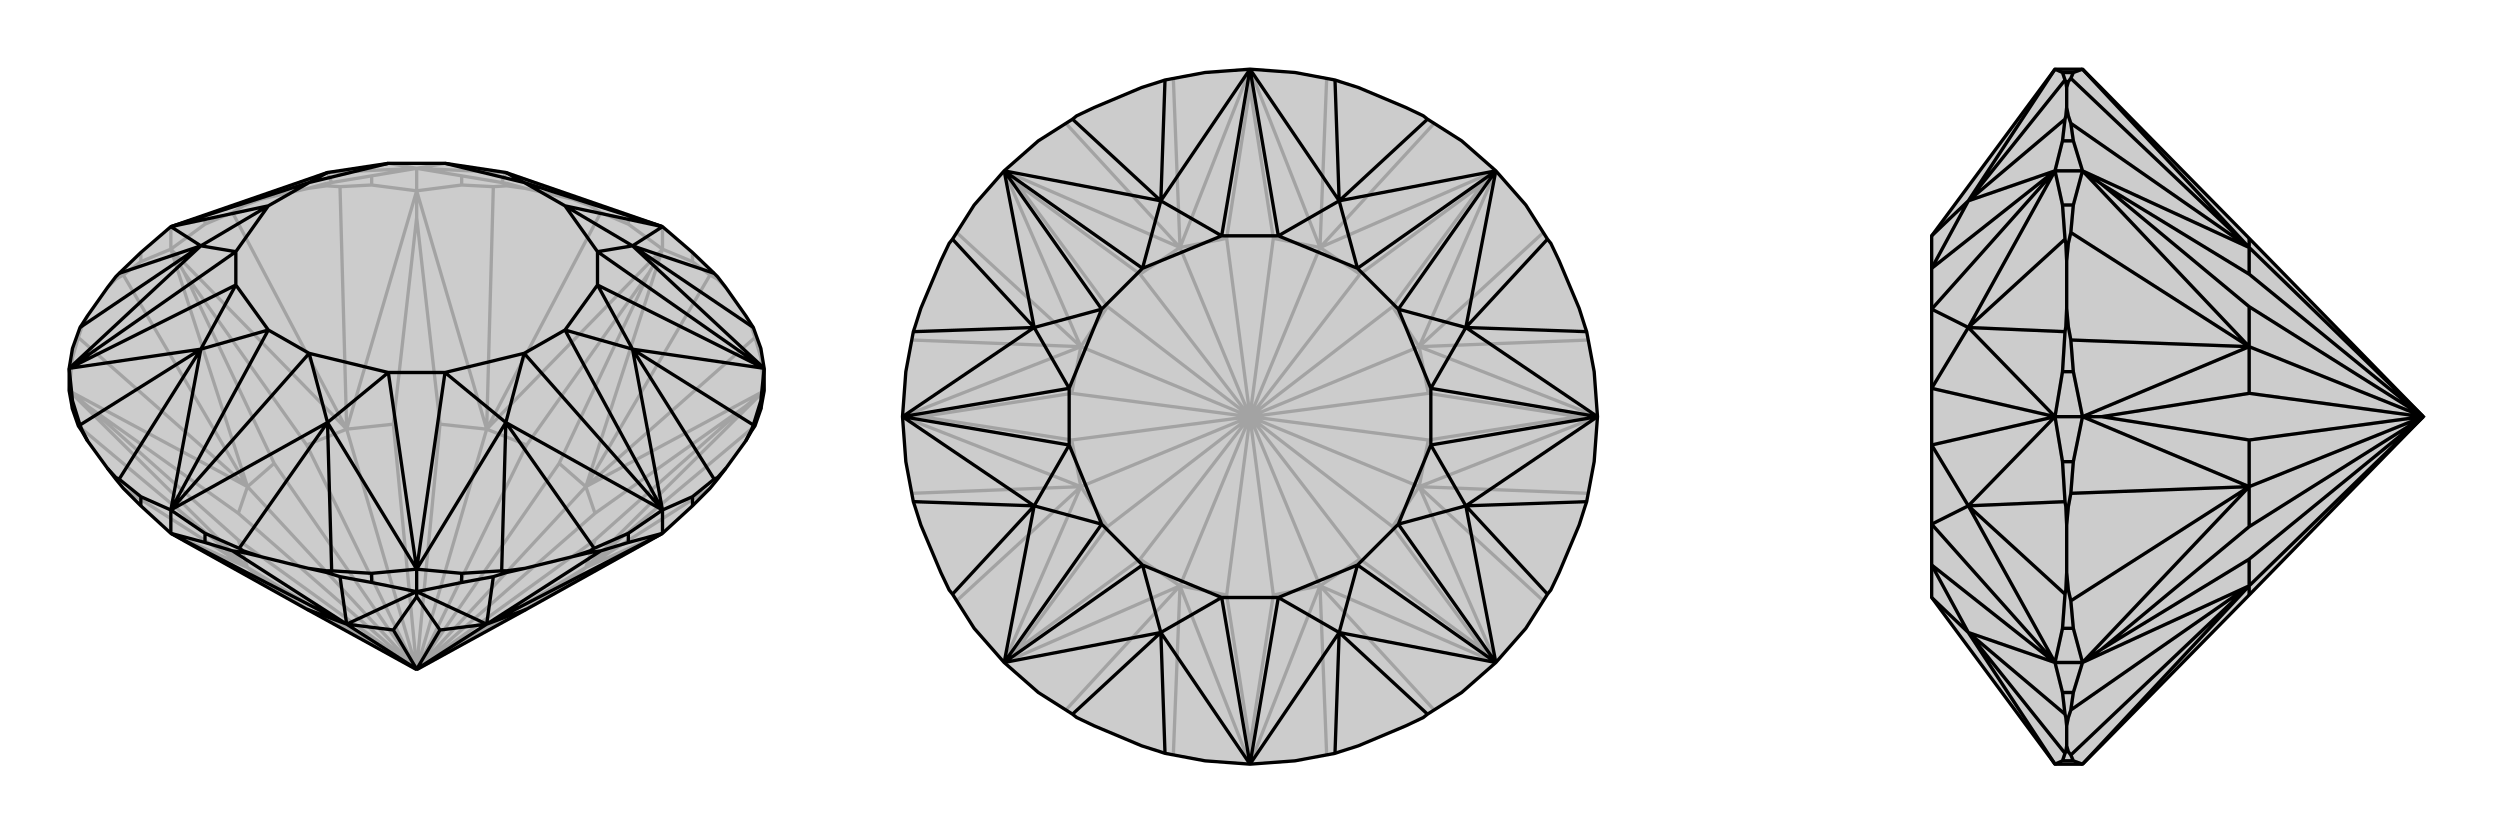 <svg xmlns="http://www.w3.org/2000/svg" viewBox="0 0 3000 1000">
    <g stroke="currentColor" stroke-width="4" fill="none" transform="translate(0 -30)">
        <path fill="currentColor" stroke="none" fill-opacity=".2" d="M148,616L139,605L129,592L105,559L98,547L94,541L87,521L83,499L83,472L87,448L96,423L98,420L105,409L129,375L139,362L143,358L169,333L205,302L393,237L466,226L534,226L607,237L795,302L831,333L857,358L861,362L871,375L895,409L902,420L904,423L913,448L917,472L917,499L913,521L906,541L902,547L895,559L871,592L861,605L852,616L831,637L795,670L779,679L632,761L501,833L500,833L499,833L368,761L221,679L205,670L169,637z" />
<path stroke-opacity=".2" d="M913,459L913,448M902,423L902,420M861,365L861,362M831,344L831,333M795,302L795,329M754,299L754,289M708,277L708,274M608,253L608,250M554,252L554,241M500,232L500,259M446,252L446,241M392,253L392,250M292,277L292,274M246,299L246,289M205,302L205,329M169,344L169,333M139,365L139,362M98,423L98,420M87,459L87,448M913,459L917,499M913,459L906,435M831,344L852,360M831,344L795,329M754,299L795,329M754,299L721,285M554,252L592,254M554,252L500,259M446,252L500,259M446,252L408,254M246,299L279,285M246,299L205,329M169,344L205,329M169,344L148,360M87,459L94,435M87,459L83,499M852,616L703,711M906,541L703,711M902,423L906,435M902,423L895,409M861,365L871,375M861,365L852,360M906,435L703,614M852,360L703,614M708,277L721,285M708,277L687,269M608,253L630,256M608,253L592,254M721,285L584,545M592,254L584,545M392,253L408,254M392,253L370,256M292,277L313,269M292,277L279,285M408,254L416,545M279,285L416,545M139,365L148,360M139,365L129,375M98,423L105,409M98,423L94,435M148,360L297,614M94,435L297,614M148,616L297,711M94,541L297,711M754,289L795,302M754,289L713,275M246,289L287,275M246,289L205,302M446,241L500,232M446,241L398,249M554,241L602,249M554,241L500,232M500,232L393,237M500,232L466,226M500,232L607,237M500,232L534,226M392,250L398,249M392,250L370,256M292,274L313,269M292,274L287,275M370,256L313,269M287,275L393,237M398,249L393,237M708,274L713,275M708,274L687,269M608,250L630,256M608,250L602,249M687,269L630,256M713,275L607,237M602,249L607,237M297,711L205,670M221,679L329,738M703,711L795,670M779,679L671,738M703,711L917,499M894,518L714,678M703,614L917,499M894,518L714,646M917,499L894,518M703,614L795,329M779,357L671,586M584,545L795,329M779,357L632,564M795,329L779,357M584,545L500,259M500,291L528,539M416,545L500,259M500,291L472,539M500,259L500,291M416,545L205,329M221,357L368,564M297,614L205,329M221,357L329,586M205,329L221,357M297,614L83,499M106,518L286,646M297,711L83,499M106,518L286,678M83,499L106,518M329,738L499,833M297,711L329,738M671,738L501,833M703,711L671,738M714,678L501,832M703,711L714,678M703,711L500,833M714,646L501,832M703,614L714,646M500,833L501,832M671,586L501,832M703,614L671,586M703,614L500,833M632,564L501,832M584,545L632,564M500,833L501,832M528,539L500,832M584,545L528,539M584,545L500,833M472,539L500,832M416,545L472,539M500,833L500,832M368,564L499,832M416,545L368,564M416,545L500,833M329,586L499,832M297,614L329,586M500,833L499,832M286,646L499,832M297,614L286,646M297,614L500,833M286,678L499,832M297,711L286,678M297,711L500,833M500,833L499,832" />
<path d="M148,616L139,605L129,592L105,559L98,547L94,541L87,521L83,499L83,472L87,448L96,423L98,420L105,409L129,375L139,362L143,358L169,333L205,302L393,237L466,226L534,226L607,237L795,302L831,333L857,358L861,362L871,375L895,409L902,420L904,423L913,448L917,472L917,499L913,521L906,541L902,547L895,559L871,592L861,605L852,616L831,637L795,670L779,679L632,761L501,833L500,833L499,833L368,761L221,679L205,670L169,637z" />
<path d="M246,681L246,670M292,693L292,691M392,717L392,715M446,729L446,718M500,713L500,740M554,729L554,718M608,717L608,715M708,693L708,691M754,681L754,670M795,642L795,670M831,637L831,626M861,605L861,603M902,547L902,545M913,521L913,511M87,521L87,511M98,547L98,545M139,605L139,603M205,642L205,670M169,637L169,626M246,681L205,670M246,681L279,691M446,729L408,722M446,729L500,740M554,729L500,740M554,729L592,722M754,681L721,691M754,681L795,670M292,693L279,691M292,693L313,698M392,717L370,712M392,717L408,722M279,691L416,779M408,722L416,779M608,717L592,722M608,717L630,712M708,693L687,698M708,693L721,691M592,722L584,779M721,691L584,779M913,511L904,540M913,511L917,472M831,626L795,642M831,626L857,605M754,670L713,688M754,670L795,642M554,718L500,713M554,718L602,715M446,718L398,715M446,718L500,713M246,670L205,642M246,670L287,688M169,626L143,605M169,626L205,642M87,511L83,472M87,511L96,540M795,302L629,249M795,302L759,325M795,302L678,277M917,472L759,325M917,472L717,332M917,472L759,449M917,472L717,372M795,642L759,449M795,642L678,426M795,642L607,537M795,642L629,454M500,713L607,537M500,713L534,477M500,713L393,537M500,713L466,477M205,642L393,537M205,642L371,454M205,642L241,449M205,642L322,426M83,472L241,449M83,472L283,372M83,472L241,325M83,472L283,332M205,302L241,325M205,302L322,277M205,302L371,249M857,358L759,325M904,423L759,325M861,603L857,605M861,603L871,592M902,545L895,559M902,545L904,540M904,540L759,449M857,605L759,449M608,715L602,715M608,715L630,712M708,691L687,698M708,691L713,688M630,712L687,698M713,688L607,537M602,715L607,537M292,691L287,688M292,691L313,698M392,715L370,712M392,715L398,715M313,698L370,712M398,715L393,537M287,688L393,537M98,545L96,540M98,545L105,559M139,603L129,592M139,603L143,605M143,605L241,449M96,540L241,449M96,423L241,325M143,358L241,325M759,325L678,277M759,325L717,332M759,449L717,372M759,449L678,426M607,537L629,454M607,537L534,477M393,537L466,477M393,537L371,454M241,449L322,426M241,449L283,372M241,325L283,332M241,325L322,277M393,237L371,249M607,237L629,249M678,277L629,249M717,332L717,372M678,426L629,454M534,477L466,477M371,454L322,426M283,372L283,332M322,277L371,249M678,277L717,332M717,372L678,426M629,454L534,477M466,477L371,454M322,426L283,372M283,332L322,277M371,249L466,226M629,249L534,226M416,779L205,670M416,779L500,740M500,746L472,786M584,779L500,740M500,746L528,786M500,740L500,746M584,779L795,670M416,779L368,761M472,786L500,833M416,779L472,786M416,779L500,833M528,786L500,833M584,779L528,786M500,833L500,833M584,779L632,761M584,779L500,833" />
    </g>
    <g stroke="currentColor" stroke-width="4" fill="none" transform="translate(1000 0)">
        <path fill="currentColor" stroke="none" fill-opacity=".2" d="M500,83L554,87L602,96L608,98L630,105L687,129L708,139L713,143L754,169L795,205L831,246L857,287L861,292L871,313L895,370L902,392L904,398L913,446L917,500L913,554L904,602L902,608L895,630L871,687L861,708L857,713L831,754L795,795L754,831L713,857L708,861L687,871L630,895L608,902L602,904L554,913L500,917L446,913L398,904L392,902L370,895L313,871L292,861L287,857L246,831L205,795L169,754L143,713L139,708L129,687L105,630L98,608L96,602L87,554L83,500L87,446L96,398L98,392L105,370L129,313L139,292L143,287L169,246L205,205L246,169L287,143L292,139L313,129L370,105L392,98L398,96L446,87z" />
<path stroke-opacity=".2" d="M592,906L584,703M721,852L584,703M852,721L703,584M906,592L703,584M906,408L703,416M852,279L703,416M721,148L584,297M592,94L584,297M408,94L416,297M279,148L416,297M148,279L297,416M94,408L297,416M94,592L297,584M148,721L297,584M408,906L416,703M279,852L416,703M416,703L500,917M500,894L472,714M584,703L500,917M500,894L528,714M500,917L500,894M584,703L795,795M779,779L632,671M703,584L795,795M779,779L671,632M795,795L779,779M703,584L917,500M894,500L714,528M703,416L917,500M894,500L714,472M917,500L894,500M703,416L795,205M779,221L671,368M584,297L795,205M779,221L632,329M795,205L779,221M584,297L500,83M500,106L528,286M416,297L500,83M500,106L472,286M500,83L500,106M416,297L205,205M221,221L368,329M297,416L205,205M221,221L329,368M205,205L221,221M297,416L83,500M106,500L286,472M297,584L83,500M106,500L286,528M83,500L106,500M297,584L205,795M221,779L329,632M416,703L205,795M221,779L368,671M205,795L221,779M472,714L500,501M416,703L472,714M528,714L500,501M584,703L528,714M500,501L500,500M632,671L501,501M584,703L632,671M584,703L500,500M671,632L501,501M703,584L671,632M501,501L500,500M714,528L501,500M703,584L714,528M703,584L500,500M714,472L501,500M703,416L714,472M500,500L501,500M671,368L501,499M703,416L671,368M703,416L500,500M632,329L501,499M584,297L632,329M500,500L501,499M528,286L500,499M584,297L528,286M584,297L500,500M472,286L500,499M416,297L472,286M500,500L500,499M368,329L499,499M416,297L368,329M416,297L500,500M329,368L499,499M297,416L329,368M500,500L499,499M286,472L499,500M297,416L286,472M297,416L500,500M286,528L499,500M297,584L286,528M500,500L499,500M329,632L499,501M297,584L329,632M297,584L500,500M368,671L499,501M416,703L368,671M416,703L500,500M500,500L499,501" />
<path d="M500,83L554,87L602,96L608,98L630,105L687,129L708,139L713,143L754,169L795,205L831,246L857,287L861,292L871,313L895,370L902,392L904,398L913,446L917,500L913,554L904,602L902,608L895,630L871,687L861,708L857,713L831,754L795,795L754,831L713,857L708,861L687,871L630,895L608,902L602,904L554,913L500,917L446,913L398,904L392,902L370,895L313,871L292,861L287,857L246,831L205,795L169,754L143,713L139,708L129,687L105,630L98,608L96,602L87,554L83,500L87,446L96,398L98,392L105,370L129,313L139,292L143,287L169,246L205,205L246,169L287,143L292,139L313,129L370,105L392,98L398,96L446,87z" />
<path d="M500,83L393,241M500,83L466,283M500,83L607,241M500,83L534,283M795,205L607,241M795,205L629,322M795,205L759,393M795,205L678,371M917,500L759,393M917,500L717,466M917,500L759,607M917,500L717,534M795,795L759,607M795,795L678,629M795,795L607,759M795,795L629,678M500,917L607,759M500,917L534,717M500,917L393,759M500,917L466,717M205,795L393,759M205,795L371,678M205,795L241,607M205,795L322,629M83,500L241,607M83,500L283,534M83,500L241,393M83,500L283,466M205,205L241,393M205,205L322,371M205,205L393,241M205,205L371,322M602,96L607,241M713,143L607,241M857,287L759,393M904,398L759,393M904,602L759,607M857,713L759,607M713,857L607,759M602,904L607,759M398,904L393,759M287,857L393,759M143,713L241,607M96,602L241,607M96,398L241,393M143,287L241,393M398,96L393,241M287,143L393,241M607,241L534,283M607,241L629,322M759,393L678,371M759,393L717,466M759,607L717,534M759,607L678,629M607,759L629,678M607,759L534,717M393,759L466,717M393,759L371,678M241,607L322,629M241,607L283,534M241,393L283,466M241,393L322,371M393,241L466,283M393,241L371,322M534,283L466,283M629,322L678,371M717,466L717,534M678,629L629,678M534,717L466,717M371,678L322,629M283,534L283,466M322,371L371,322M534,283L629,322M678,371L717,466M717,534L678,629M629,678L534,717M466,717L371,678M322,629L283,534M283,466L322,371M466,283L371,322" />
    </g>
    <g stroke="currentColor" stroke-width="4" fill="none" transform="translate(2000 0)">
        <path fill="currentColor" stroke="none" fill-opacity=".2" d="M318,283L318,322L318,371L318,466L318,534L318,629L318,678L318,717L466,917L499,917L522,894L699,714L907,501L908,500L907,499L699,286L522,106L499,83L466,83z" />
<path stroke-opacity=".2" d="M488,87L475,87M482,98L479,98M482,139L479,139M488,169L475,169M466,205L499,205M488,246L475,246M482,292L479,292M482,392L479,392M488,446L475,446M466,500L499,500M488,554L475,554M482,608L479,608M482,708L479,708M488,754L475,754M466,795L499,795M488,831L475,831M482,861L479,861M482,902L479,902M488,913L475,913M488,913L485,906M488,913L499,917M488,87L499,83M488,87L485,94M488,169L485,148M488,169L499,205M488,246L499,205M488,246L485,279M488,446L485,408M488,446L499,500M488,554L499,500M488,554L485,592M488,754L485,721M488,754L499,795M488,831L499,795M488,831L485,852M482,98L485,94M482,98L480,105M482,139L480,129M482,139L485,148M485,94L699,297M485,148L699,297M482,292L485,279M482,292L480,313M482,392L480,370M482,392L485,408M485,279L699,416M485,408L699,416M482,608L485,592M482,608L480,630M482,708L480,687M482,708L485,721M485,592L699,584M485,721L699,584M482,861L485,852M482,861L480,871M482,902L480,895M482,902L485,906M485,906L699,703M485,852L699,703M475,87L466,83M475,87L478,96M475,913L478,904M475,913L466,917M475,831L466,795M475,831L478,857M475,754L478,713M475,754L466,795M475,554L466,500M475,554L478,602M475,446L478,398M475,446L466,500M475,246L466,205M475,246L478,287M475,169L478,143M475,169L466,205M466,83L362,241M466,917L362,759M466,795L362,759M466,795L318,678M466,795L362,607M466,795L318,629M466,500L362,607M466,500L318,534M466,500L362,393M466,500L318,466M466,205L362,393M466,205L318,371M466,205L362,241M466,205L318,322M479,861L478,857M479,861L480,871M479,902L480,895M479,902L478,904M480,871L480,895M478,904L362,759M478,857L362,759M479,608L478,602M479,608L480,630M479,708L480,687M479,708L478,713M480,630L480,687M478,713L362,607M478,602L362,607M479,292L478,287M479,292L480,313M479,392L480,370M479,392L478,398M480,313L480,370M478,398L362,393M478,287L362,393M479,98L478,96M479,98L480,105M479,139L480,129M479,139L478,143M480,105L480,129M478,96L362,241M478,143L362,241M362,759L318,717M362,759L318,678M362,607L318,629M362,607L318,534M362,393L318,466M362,393L318,371M362,241L318,283M362,241L318,322M699,703L499,917M699,297L499,83M699,297L499,205M522,221L699,329M699,416L499,205M522,221L699,368M499,205L522,221M699,416L499,500M522,500L699,472M699,584L499,500M522,500L699,528M499,500L522,500M699,584L499,795M522,779L699,632M699,703L499,795M522,779L699,671M499,795L522,779M699,703L699,714M699,297L699,286M699,329L907,499M699,297L699,329M699,297L908,500M699,368L907,499M699,416L699,368M908,500L907,499M699,472L907,500M699,416L699,472M699,416L908,500M699,528L907,500M699,584L699,528M908,500L907,500M699,632L907,501M699,584L699,632M699,584L908,500M699,671L907,501M699,703L699,671M699,703L908,500M908,500L907,501" />
<path d="M318,283L318,322L318,371L318,466L318,534L318,629L318,678L318,717L466,917L499,917L522,894L699,714L907,501L908,500L907,499L699,286L522,106L499,83L466,83z" />
<path d="M488,913L475,913M482,902L479,902M482,861L479,861M488,831L475,831M466,795L499,795M488,754L475,754M482,708L479,708M482,608L479,608M488,554L475,554M466,500L499,500M488,446L475,446M482,392L479,392M482,292L479,292M488,246L475,246M466,205L499,205M488,169L475,169M482,139L479,139M482,98L479,98M488,87L475,87M488,913L499,917M488,913L485,906M488,831L485,852M488,831L499,795M488,754L499,795M488,754L485,721M488,554L485,592M488,554L499,500M488,446L499,500M488,446L485,408M488,246L485,279M488,246L499,205M488,169L499,205M488,169L485,148M488,87L485,94M488,87L499,83M482,902L485,906M482,902L480,895M482,861L480,871M482,861L485,852M485,906L699,703M485,852L699,703M482,708L485,721M482,708L480,687M482,608L480,630M482,608L485,592M485,721L699,584M485,592L699,584M482,392L485,408M482,392L480,370M482,292L480,313M482,292L485,279M485,408L699,416M485,279L699,416M482,139L485,148M482,139L480,129M482,98L480,105M482,98L485,94M485,148L699,297M485,94L699,297M475,87L478,96M475,87L466,83M475,169L466,205M475,169L478,143M475,246L478,287M475,246L466,205M475,446L466,500M475,446L478,398M475,554L478,602M475,554L466,500M475,754L466,795M475,754L478,713M475,831L478,857M475,831L466,795M475,913L466,917M475,913L478,904M466,83L362,241M466,205L362,241M466,205L318,322M466,205L362,393M466,205L318,371M466,500L362,393M466,500L318,466M466,500L362,607M466,500L318,534M466,795L362,607M466,795L318,629M466,795L362,759M466,795L318,678M466,917L362,759M479,139L478,143M479,139L480,129M479,98L480,105M479,98L478,96M480,129L480,105M478,96L362,241M478,143L362,241M479,392L478,398M479,392L480,370M479,292L480,313M479,292L478,287M480,370L480,313M478,287L362,393M478,398L362,393M479,708L478,713M479,708L480,687M479,608L480,630M479,608L478,602M480,687L480,630M478,602L362,607M478,713L362,607M479,902L478,904M479,902L480,895M479,861L480,871M479,861L478,857M480,895L480,871M478,857L362,759M478,904L362,759M362,241L318,283M362,241L318,322M362,393L318,371M362,393L318,466M362,607L318,534M362,607L318,629M362,759L318,678M362,759L318,717M699,703L499,917M699,703L499,795M522,779L699,671M699,584L499,795M522,779L699,632M499,795L522,779M699,584L499,500M522,500L699,528M699,416L499,500M522,500L699,472M499,500L522,500M699,416L499,205M522,221L699,368M699,297L499,205M522,221L699,329M499,205L522,221M699,297L499,83M699,703L699,714M699,671L907,501M699,703L699,671M699,703L908,500M699,632L907,501M699,584L699,632M907,501L908,500M699,528L907,500M699,584L699,528M699,584L908,500M699,472L907,500M699,416L699,472M908,500L907,500M699,368L907,499M699,416L699,368M699,416L908,500M699,329L907,499M699,297L699,329M908,500L907,499M699,297L699,286M699,297L908,500" />
    </g>
</svg>
